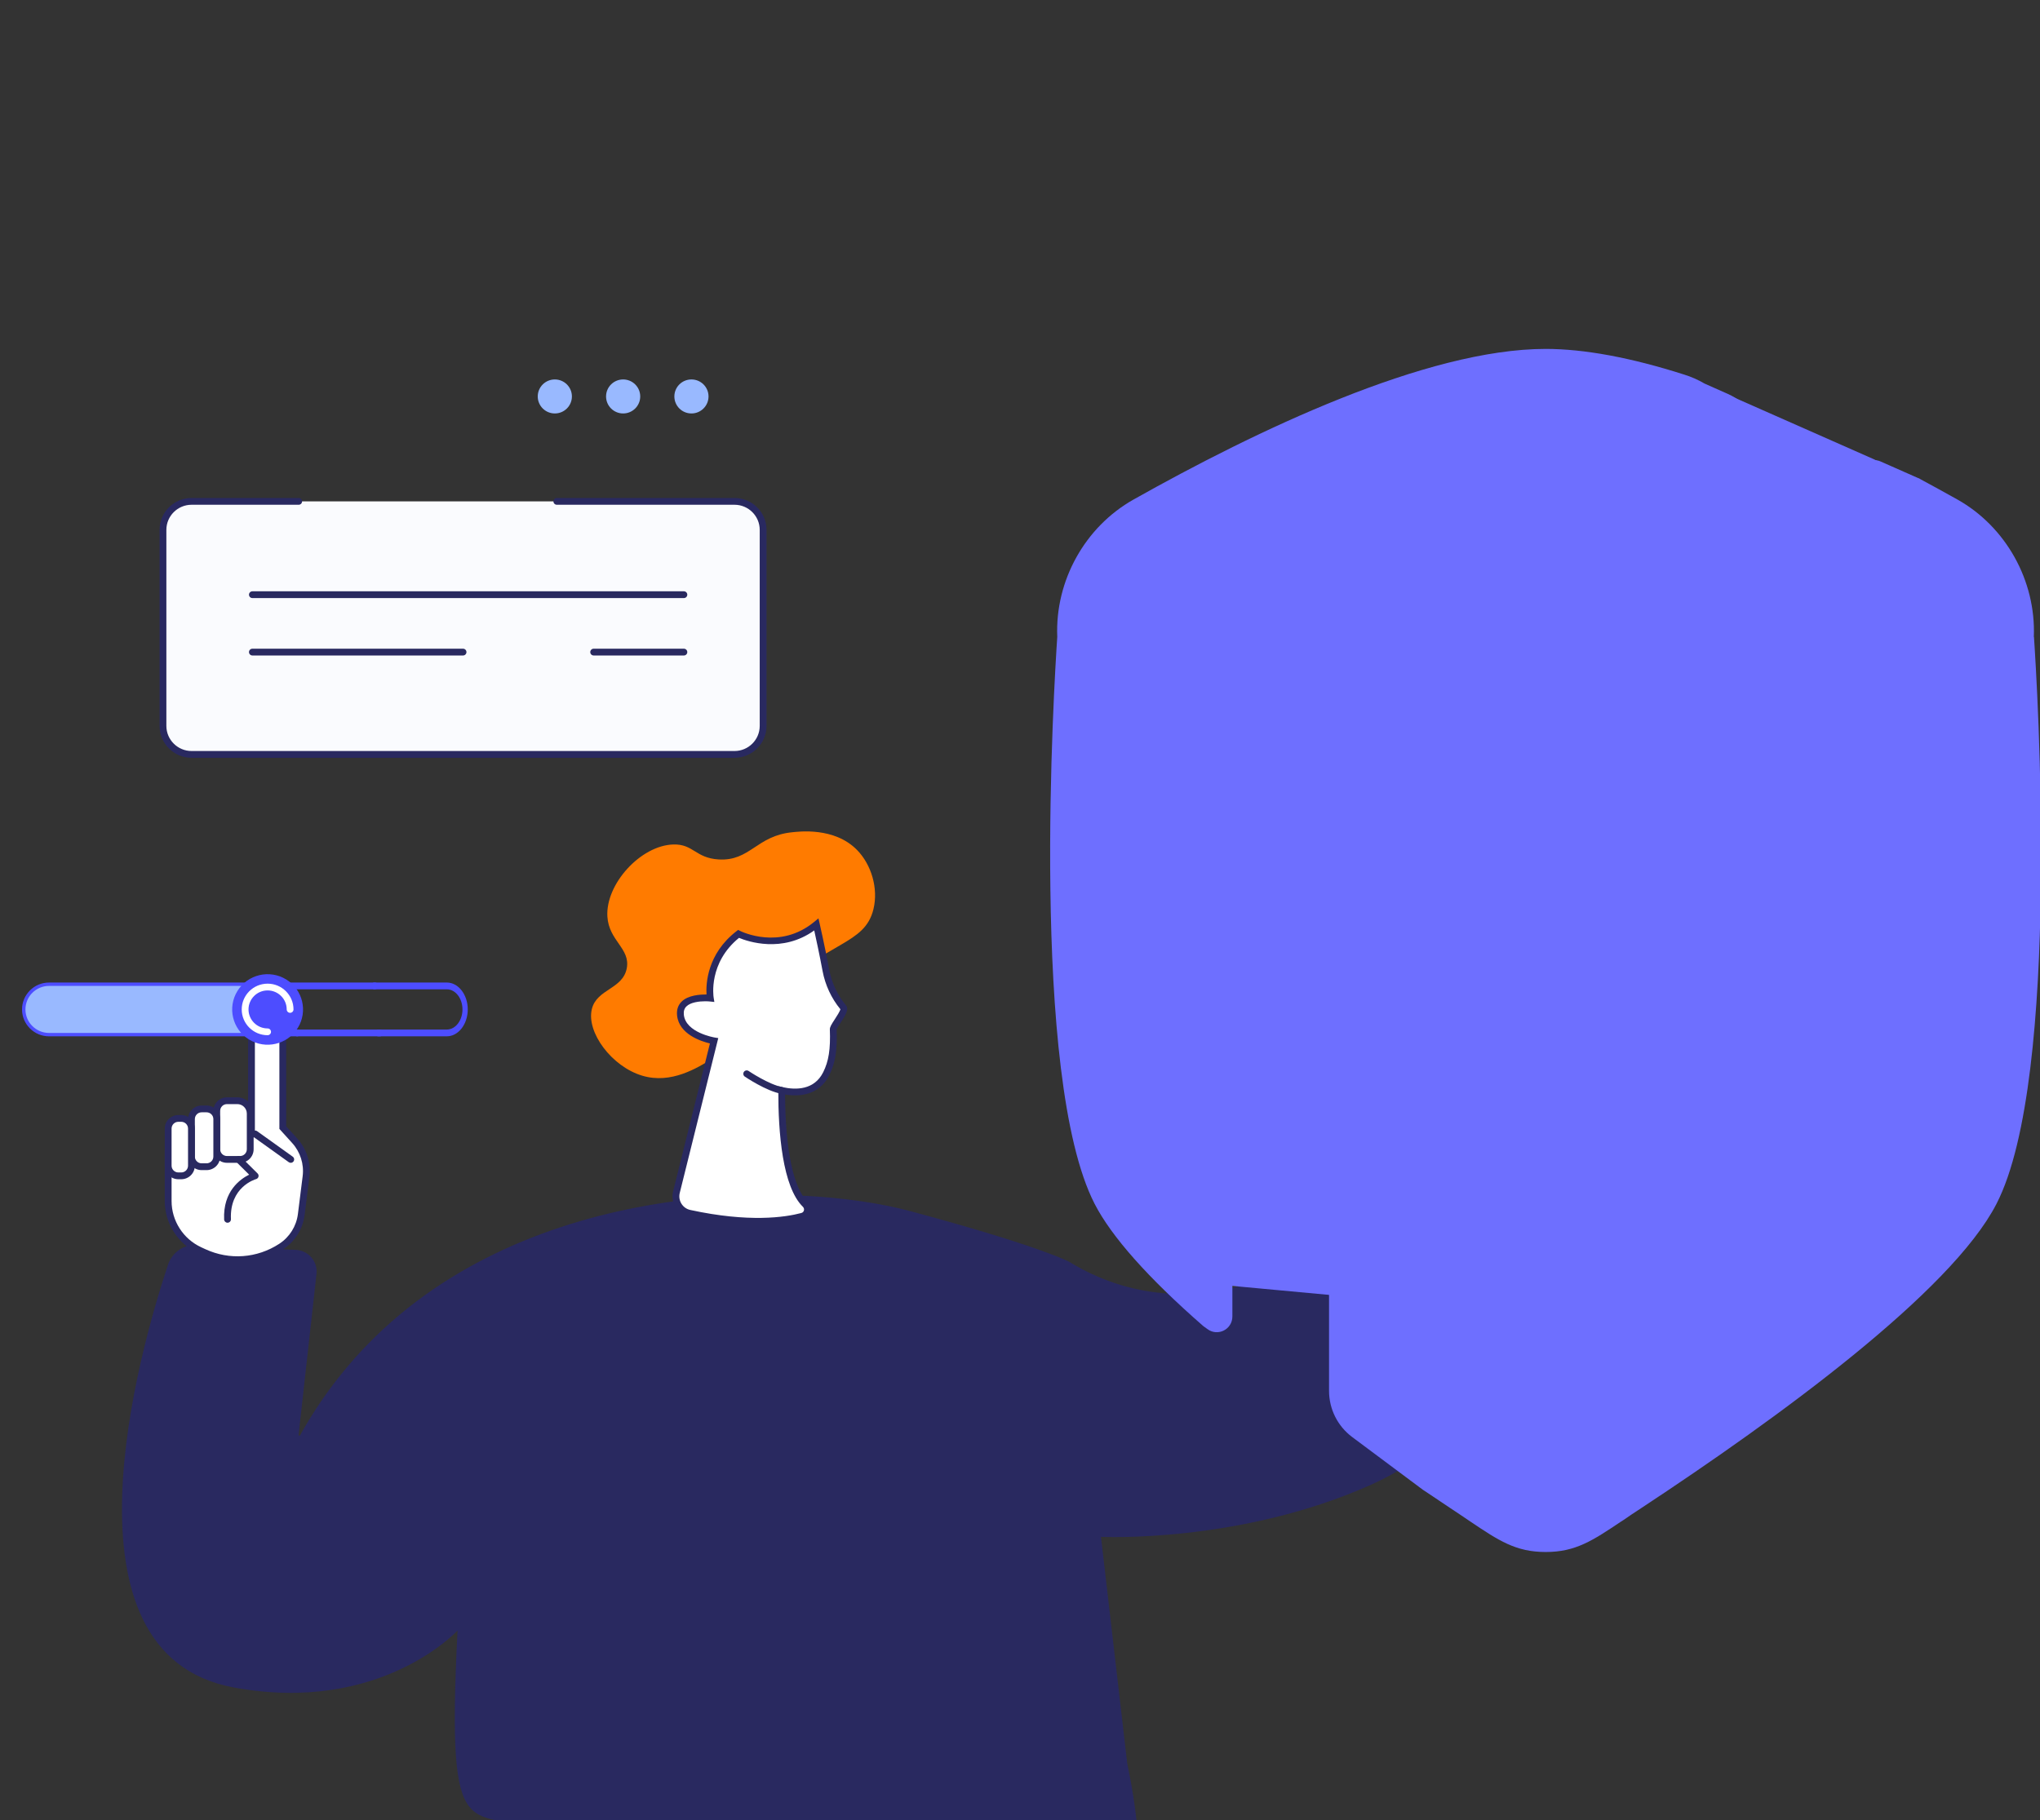<svg width="530" height="473" viewBox="0 0 530 473" fill="none" xmlns="http://www.w3.org/2000/svg">
<rect x="0" y="0" width="530" height="473" fill="#333333" stroke="none"/>
<g clip-path="url(#clip0_3587_18761)">
<path d="M148.583 103.028C148.583 105.468 146.596 107.447 144.146 107.447C141.696 107.447 139.708 105.47 139.708 103.028C139.708 100.586 141.693 98.609 144.146 98.609C146.598 98.609 148.583 100.586 148.583 103.028Z" fill="#99B9FF"/>
<path d="M161.894 107.447C164.345 107.447 166.332 105.468 166.332 103.028C166.332 100.588 164.345 98.609 161.894 98.609C159.443 98.609 157.456 100.588 157.456 103.028C157.456 105.468 159.443 107.447 161.894 107.447Z" fill="#99B9FF"/>
<path d="M184.077 103.028C184.077 105.468 182.092 107.447 179.639 107.447C177.187 107.447 175.202 105.47 175.202 103.028C175.202 100.586 177.187 98.609 179.639 98.609C182.092 98.609 184.077 100.586 184.077 103.028Z" fill="#99B9FF"/>
<path d="M190.829 130.293H49.775C45.668 130.293 42.339 133.608 42.339 137.697V188.647C42.339 192.735 45.668 196.05 49.775 196.05H190.829C194.935 196.05 198.264 192.735 198.264 188.647V137.697C198.264 133.608 194.935 130.293 190.829 130.293Z" fill="#FAFBFE"/>
<path d="M190.828 196.93H49.774C45.187 196.93 41.455 193.214 41.455 188.646V137.697C41.455 133.129 45.187 129.413 49.774 129.413H77.6C78.089 129.413 78.485 129.806 78.485 130.293C78.485 130.78 78.089 131.174 77.6 131.174H49.774C46.162 131.174 43.223 134.1 43.223 137.697V188.646C43.223 192.243 46.162 195.169 49.774 195.169H190.828C194.44 195.169 197.379 192.243 197.379 188.646V137.697C197.379 134.1 194.44 131.174 190.828 131.174H144.666C144.177 131.174 143.782 130.78 143.782 130.293C143.782 129.806 144.177 129.413 144.666 129.413H190.828C195.416 129.413 199.148 133.129 199.148 137.697V188.646C199.148 193.214 195.416 196.93 190.828 196.93Z" fill="#292960"/>
<path d="M177.676 155.424H65.573C65.084 155.424 64.689 155.03 64.689 154.544C64.689 154.057 65.084 153.663 65.573 153.663H177.676C178.165 153.663 178.56 154.057 178.56 154.544C178.56 155.03 178.165 155.424 177.676 155.424Z" fill="#292960"/>
<path d="M177.675 170.344H154.236C153.747 170.344 153.352 169.95 153.352 169.463C153.352 168.976 153.747 168.583 154.236 168.583H177.675C178.164 168.583 178.56 168.976 178.56 169.463C178.56 169.95 178.164 170.344 177.675 170.344Z" fill="#292960"/>
<path d="M120.301 170.344H65.573C65.084 170.344 64.689 169.95 64.689 169.463C64.689 168.976 65.084 168.583 65.573 168.583H120.301C120.789 168.583 121.185 168.976 121.185 169.463C121.185 169.95 120.789 170.344 120.301 170.344Z" fill="#292960"/>
<path d="M75.538 394.314C75.509 394.314 75.48 394.314 75.45 394.309C74.964 394.261 74.609 393.83 74.657 393.346L76.588 373.796C76.636 373.312 77.067 372.953 77.555 373.006C78.042 373.054 78.397 373.485 78.349 373.969L76.417 393.519C76.372 393.974 75.987 394.314 75.538 394.314Z" fill="#292960"/>
<path d="M419.635 216.183C416.632 213.349 413.122 213.262 409.013 213.77L407.564 212.868C404.39 210.894 400.548 210.279 396.915 211.168L368.279 218.17C367.08 218.462 365.99 217.401 366.262 216.201C366.81 213.81 367.627 210.218 368.261 207.382C368.91 204.48 367.756 202.772 366.786 201.894C366.233 201.391 365.375 201.447 364.881 202.009C361.712 205.627 350.007 219.471 350.379 226.316C350.806 234.232 356.262 257.281 356.262 257.281H380.599L375.827 241.758C375.493 240.67 376.078 239.513 377.155 239.135L411.903 226.898C412.529 226.677 412.734 225.903 412.304 225.4C411.532 224.501 410.311 223.214 408.983 222.32L418.863 218.43C419.761 218.077 420.13 217.007 419.635 216.18V216.183Z" fill="white"/>
<path d="M381.795 258.162H355.564L355.404 257.484C355.18 256.539 349.927 234.268 349.5 226.364C349.115 219.25 360.67 205.481 364.221 201.429C364.616 200.977 365.167 200.708 365.768 200.674C366.366 200.644 366.941 200.841 367.384 201.243C368.365 202.132 369.896 204.135 369.126 207.574C368.493 210.413 367.673 214.004 367.128 216.399C367.042 216.776 367.245 217.026 367.339 217.117C367.432 217.207 367.689 217.41 368.071 217.316L396.706 210.315C400.551 209.378 404.679 210.035 408.035 212.121L409.218 212.858C413.602 212.35 417.172 212.642 420.244 215.545L420.335 215.63L420.397 215.736C420.765 216.353 420.843 217.096 420.608 217.774C420.375 218.452 419.857 218.992 419.189 219.256L410.752 222.576C411.636 223.339 412.413 224.177 412.977 224.832C413.37 225.289 413.512 225.909 413.354 226.486C413.199 227.064 412.766 227.529 412.2 227.731L377.451 239.969C376.818 240.192 376.476 240.865 376.674 241.504L381.795 258.162ZM356.964 256.401H379.404L374.983 242.017C374.507 240.474 375.333 238.843 376.861 238.306L411.609 226.069L412.304 225.401L411.633 225.973C410.883 225.098 409.726 223.882 408.489 223.049L407.097 222.116L418.537 217.614C418.794 217.513 418.895 217.311 418.933 217.202C418.965 217.106 419.002 216.923 418.919 216.723C416.29 214.313 413.212 214.14 409.119 214.643L408.809 214.68L407.094 213.613C404.139 211.775 400.508 211.195 397.123 212.022L368.488 219.024C367.625 219.234 366.73 218.99 366.094 218.37C365.461 217.75 365.201 216.867 365.399 216.005C365.947 213.613 366.764 210.025 367.398 207.189C367.943 204.747 367.042 203.313 366.19 202.541C366.07 202.432 365.933 202.424 365.867 202.427C365.744 202.435 365.632 202.488 365.549 202.584C358.461 210.671 350.985 221.139 351.263 226.266C351.64 233.257 356.064 252.533 356.964 256.398V256.401Z" fill="#292960"/>
<path d="M379.263 230.421C378.868 230.421 378.507 230.155 378.406 229.753C378.288 229.282 378.574 228.803 379.049 228.686L403.742 222.53C404.217 222.413 404.695 222.698 404.813 223.171C404.93 223.642 404.645 224.121 404.169 224.238L379.477 230.394C379.405 230.413 379.333 230.421 379.26 230.421H379.263Z" fill="#292960"/>
<path d="M376.749 223.219C376.354 223.219 375.993 222.953 375.891 222.552C375.774 222.081 376.06 221.602 376.535 221.485L401.227 215.329C401.703 215.212 402.181 215.499 402.299 215.97C402.416 216.441 402.13 216.92 401.655 217.037L376.963 223.193C376.891 223.211 376.818 223.219 376.746 223.219H376.749Z" fill="#292960"/>
<path d="M51.325 323.49C58.239 323.905 69.826 324.474 76.872 324.809C80.136 324.966 82.586 327.832 82.226 331.064L77.467 373.881C80.537 368.252 86.26 358.85 95.598 349.279C137.314 306.515 206.076 306.573 236.542 314.759C270.254 323.817 277.743 327.89 277.743 327.89C286.795 333.437 300.236 338.39 317.234 335.312C348.439 329.659 362.536 303.062 349.543 260.104C348.354 256.169 351.296 252.203 355.421 252.203H381.887C384.762 252.203 387.286 254.089 388.096 256.837C394.129 277.316 414.276 359.843 356.262 385.823C322.024 401.157 286.041 399.39 286.041 399.39C288.318 419.05 290.594 438.712 292.87 458.371C299.742 490.933 293.458 503.649 286.811 509.329C271.293 522.587 250.026 504.365 197.249 507.988C163.668 510.294 155.304 483.535 142.199 476.815C122.396 467.994 115.815 483.955 118.871 423.726C118.871 423.726 98.817 445.599 60.662 438.518C13.541 429.773 36.352 350.617 43.649 328.662C44.731 325.4 47.881 323.282 51.322 323.487L51.325 323.49Z" fill="#292960"/>
<path d="M76.564 296.449L73.47 293.035V270.053C73.47 267.816 71.651 266.004 69.404 266.004C67.157 266.004 65.338 267.819 65.338 270.053V294.799L43.694 299.489V312.123C43.694 317.627 46.905 322.628 51.92 324.94L52.997 325.438C59.489 328.43 67.072 327.872 73.051 323.961C75.936 322.072 77.847 319.021 78.274 315.611L79.508 305.768C79.933 302.384 78.859 298.984 76.564 296.451V296.449Z" fill="white"/>
<path d="M61.709 328.241C58.631 328.241 55.535 327.576 52.623 326.236L51.546 325.738C46.237 323.291 42.807 317.949 42.807 312.123V298.779L64.45 294.086V270.051C64.45 267.332 66.671 265.121 69.401 265.121C72.132 265.121 74.352 267.332 74.352 270.051V292.695L77.216 295.855C79.684 298.579 80.839 302.229 80.382 305.871L79.147 315.714C78.685 319.388 76.639 322.66 73.531 324.693C69.935 327.044 65.834 328.239 61.706 328.239L61.709 328.241ZM44.578 300.199V312.123C44.578 317.265 47.605 321.982 52.291 324.139L53.368 324.637C59.625 327.523 66.801 326.994 72.564 323.224C75.239 321.476 76.999 318.659 77.397 315.499L78.632 305.656C79.025 302.525 78.031 299.383 75.907 297.039L72.586 293.376V270.053C72.586 268.305 71.159 266.885 69.404 266.885C67.648 266.885 66.222 268.308 66.222 270.053V295.507L44.578 300.199Z" fill="#292960"/>
<path d="M62.364 301.306H58.963C57.501 301.306 56.318 300.127 56.318 298.672V288.685C56.318 287.23 57.501 286.052 58.963 286.052H61.659C63.51 286.052 65.009 287.547 65.009 289.388V298.669C65.009 300.125 63.825 301.303 62.364 301.303V301.306Z" fill="white"/>
<path d="M62.364 302.184H58.962C57.017 302.184 55.433 300.607 55.433 298.67V288.686C55.433 286.749 57.017 285.172 58.962 285.172H61.658C63.993 285.172 65.893 287.063 65.893 289.391V298.673C65.893 300.609 64.309 302.187 62.364 302.187V302.184ZM58.962 286.93C57.99 286.93 57.202 287.718 57.202 288.683V298.667C57.202 299.633 57.993 300.421 58.962 300.421H62.364C63.336 300.421 64.124 299.633 64.124 298.667V289.386C64.124 288.032 63.018 286.928 61.656 286.928H58.96L58.962 286.93Z" fill="#292960"/>
<path d="M53.673 288.181H52.385C50.924 288.181 49.74 289.36 49.74 290.814V300.567C49.74 302.021 50.924 303.201 52.385 303.201H53.673C55.134 303.201 56.318 302.021 56.318 300.567V290.814C56.318 289.36 55.134 288.181 53.673 288.181Z" fill="white"/>
<path d="M53.67 304.083H52.385C50.44 304.083 48.856 302.506 48.856 300.569V290.816C48.856 288.88 50.44 287.302 52.385 287.302H53.67C55.615 287.302 57.2 288.88 57.2 290.816V300.569C57.2 302.506 55.615 304.083 53.67 304.083ZM52.385 289.061C51.416 289.061 50.625 289.848 50.625 290.814V300.566C50.625 301.532 51.416 302.319 52.385 302.319H53.67C54.64 302.319 55.431 301.532 55.431 300.566V290.814C55.431 289.848 54.64 289.061 53.67 289.061H52.385Z" fill="#292960"/>
<path d="M47.092 290.646H46.339C44.878 290.646 43.694 291.826 43.694 293.28V302.94C43.694 304.394 44.878 305.573 46.339 305.573H47.092C48.553 305.573 49.737 304.394 49.737 302.94V293.28C49.737 291.826 48.553 290.646 47.092 290.646Z" fill="white"/>
<path d="M47.092 306.454H46.339C44.394 306.454 42.81 304.877 42.81 302.94V293.283C42.81 291.347 44.394 289.769 46.339 289.769H47.092C49.037 289.769 50.622 291.347 50.622 293.283V302.94C50.622 304.877 49.037 306.454 47.092 306.454ZM46.339 291.527C45.369 291.527 44.578 292.315 44.578 293.281V302.937C44.578 303.903 45.369 304.691 46.339 304.691H47.092C48.065 304.691 48.853 303.903 48.853 302.937V293.281C48.853 292.315 48.062 291.527 47.092 291.527H46.339Z" fill="#292960"/>
<path d="M75.535 302.184C75.356 302.184 75.177 302.131 75.02 302.019L65.775 295.395C65.38 295.11 65.289 294.56 65.575 294.166C65.861 293.772 66.411 293.682 66.809 293.966L76.054 300.591C76.449 300.875 76.54 301.426 76.254 301.82C76.08 302.059 75.811 302.187 75.535 302.187V302.184Z" fill="#292960"/>
<path d="M59.113 317.755C58.642 317.755 58.25 317.385 58.231 316.914C57.902 309.58 62.415 306.406 64.731 305.265L61.365 301.929C61.017 301.586 61.017 301.03 61.362 300.684C61.707 300.338 62.268 300.338 62.612 300.681L66.919 304.948C67.144 305.169 67.232 305.491 67.152 305.794C67.072 306.098 66.837 306.337 66.532 306.42C66.251 306.499 59.626 308.476 59.997 316.835C60.018 317.321 59.642 317.731 59.153 317.752C59.139 317.752 59.126 317.752 59.113 317.752V317.755Z" fill="#292960"/>
<path d="M185.352 274.954C181.077 277.606 174.357 281.774 166.871 279.548C158.904 277.178 152.289 268.223 153.766 262.227C155.062 256.973 161.806 257.095 162.84 251.623C163.809 246.473 158.185 244.52 157.801 238.191C157.288 229.761 166.446 219.697 174.937 219.458C180.147 219.311 180.673 222.985 186.698 223.347C194.903 223.836 196.535 217.175 205.849 216.279C207.417 216.127 216.742 214.855 222.649 220.873C226.368 224.664 228.243 230.833 226.926 236.268C224.658 245.616 214.954 244.469 201.481 257.989C193.34 266.159 193.431 269.947 185.354 274.956L185.352 274.954Z" fill="#FF7B00"/>
<path d="M219.149 261.878C216.822 259.096 215.248 255.762 214.58 252.2C213.389 245.861 212.093 240.248 212.093 240.248C202.581 248.101 191.862 242.698 191.862 242.698C182.909 249.628 184.529 259.38 184.529 259.38C184.529 259.38 176.201 258.473 176.783 263.826C177.36 269.138 185.391 270.468 185.512 270.487L175.733 309.803C175.121 312.261 176.663 314.757 179.15 315.297C194.206 318.569 203.642 317.34 208.411 316.073C209.806 315.704 210.228 313.988 209.202 312.977C203.952 307.813 203.065 293.057 203.086 283.368C207.944 284.445 212.424 283.485 214.65 279.037C216.239 275.858 216.664 272.514 216.477 267.491C216.445 266.608 219.726 262.9 219.149 261.878Z" fill="white"/>
<path d="M196.936 318.284C192.109 318.284 186.164 317.723 178.966 316.159C177.534 315.848 176.319 314.991 175.541 313.749C174.761 312.498 174.526 311.022 174.881 309.593L184.441 271.166C182.143 270.618 176.439 268.779 175.91 263.922C175.75 262.448 176.142 261.232 177.078 260.301C178.787 258.601 181.911 258.428 183.554 258.447C183.391 255.622 183.73 247.883 191.323 242.004L191.764 241.66L192.264 241.913C192.68 242.121 202.595 246.946 211.529 239.572L212.636 238.66L212.956 240.054C212.97 240.11 214.268 245.757 215.449 252.041C216.087 255.449 217.602 258.654 219.828 261.317L219.919 261.448C220.522 262.512 219.521 264.052 218.361 265.832C217.998 266.393 217.453 267.228 217.362 267.521C217.56 272.932 217.02 276.276 215.441 279.431C213.376 283.562 209.328 285.318 203.971 284.438C204.038 298.808 206.109 308.699 209.822 312.352C210.541 313.06 210.819 314.054 210.562 315.015C210.311 315.957 209.592 316.672 208.639 316.925C205.881 317.656 202.029 318.284 196.931 318.284H196.936ZM183.239 260.203C181.686 260.203 179.423 260.453 178.325 261.549C177.78 262.091 177.566 262.804 177.668 263.733C178.173 268.362 185.584 269.609 185.659 269.62L186.608 269.774L186.378 270.703L176.599 310.019C176.359 310.982 176.519 311.977 177.045 312.82C177.569 313.655 178.384 314.233 179.346 314.44C194.564 317.747 203.95 316.353 208.19 315.228C208.671 315.1 208.818 314.722 208.86 314.568C208.951 314.225 208.85 313.866 208.588 313.61C203.274 308.385 202.184 294.283 202.208 283.374V282.278L203.285 282.517C206.835 283.304 211.551 283.275 213.865 278.652C215.305 275.773 215.791 272.655 215.599 267.532C215.574 266.917 215.999 266.239 216.884 264.879C217.365 264.14 218.236 262.802 218.329 262.272C215.991 259.415 214.396 255.997 213.715 252.368C212.884 247.941 211.992 243.834 211.54 241.796C203.215 247.763 194.243 244.659 191.999 243.725C184.045 250.203 185.347 258.872 185.408 259.245L185.592 260.383L184.438 260.261C184.147 260.229 183.73 260.205 183.241 260.205L183.239 260.203Z" fill="#292960"/>
<path d="M203.089 284.251C203.036 284.251 202.982 284.245 202.926 284.235C199.036 283.516 193.725 279.93 193.5 279.779C193.097 279.505 192.993 278.957 193.268 278.555C193.543 278.153 194.094 278.05 194.497 278.324C194.548 278.358 199.728 281.854 203.25 282.503C203.731 282.591 204.046 283.051 203.958 283.53C203.877 283.953 203.506 284.251 203.089 284.251Z" fill="#292960"/>
<path d="M77.198 269.316H12.747C8.876 269.316 5.726 266.18 5.726 262.325C5.726 258.47 8.876 255.336 12.747 255.336H73.366C73.855 255.336 74.251 255.73 74.251 256.217C74.251 256.704 73.855 257.098 73.366 257.098H12.747C9.851 257.098 7.495 259.444 7.495 262.328C7.495 265.211 9.851 267.558 12.747 267.558H77.198C77.686 267.558 78.082 267.951 78.082 268.438C78.082 268.925 77.686 269.319 77.198 269.319V269.316Z" fill="#4D4DFF"/>
<path d="M97.396 257.095H73.364C72.875 257.095 72.48 256.701 72.48 256.214C72.48 255.727 72.875 255.333 73.364 255.333H97.396C97.885 255.333 98.28 255.727 98.28 256.214C98.28 256.701 97.885 257.095 97.396 257.095Z" fill="#4D4DFF"/>
<path d="M116.079 269.316H98.225C97.846 269.316 97.539 268.922 97.539 268.435C97.539 267.949 97.846 267.555 98.225 267.555H116.079C118.325 267.555 120.153 265.208 120.153 262.325C120.153 259.441 118.325 257.095 116.079 257.095H97.197C96.818 257.095 96.511 256.701 96.511 256.214C96.511 255.727 96.818 255.333 97.197 255.333H116.079C119.082 255.333 121.525 258.47 121.525 262.322C121.525 266.174 119.082 269.313 116.079 269.313V269.316Z" fill="#4D4DFF"/>
<path d="M98.721 269.317H77.197C76.708 269.317 76.313 268.923 76.313 268.436C76.313 267.949 76.708 267.556 77.197 267.556H98.721C99.21 267.556 99.605 267.949 99.605 268.436C99.605 268.923 99.21 269.317 98.721 269.317Z" fill="#4D4DFF"/>
<path d="M62.229 256.214L12.747 256.214C9.36 256.214 6.61 258.949 6.61 262.325C6.61 265.698 9.357 268.436 12.747 268.436L62.229 268.436C65.616 268.436 68.366 265.701 68.366 262.325C68.366 258.952 65.619 256.214 62.229 256.214Z" fill="#99B9FF"/>
<path d="M77.355 267.152C80.028 262.847 78.689 257.199 74.365 254.538C70.041 251.877 64.369 253.21 61.697 257.515C59.024 261.821 60.363 267.468 64.687 270.13C69.011 272.791 74.683 271.458 77.355 267.152Z" fill="#4D4DFF"/>
<path d="M69.527 269.024C65.816 269.024 62.799 266.018 62.799 262.326C62.799 258.633 65.818 255.627 69.527 255.627C73.235 255.627 76.254 258.633 76.254 262.326C76.254 262.812 75.859 263.206 75.37 263.206C74.881 263.206 74.486 262.812 74.486 262.326C74.486 259.601 72.26 257.385 69.524 257.385C66.788 257.385 64.565 259.601 64.565 262.326C64.565 265.05 66.791 267.263 69.524 267.263C70.013 267.263 70.408 267.657 70.408 268.144C70.408 268.63 70.013 269.024 69.524 269.024H69.527Z" fill="white"/>
<path d="M528.401 165.548V165.445C528.946 150.888 521.153 136.913 508.562 129.823C505.33 128.008 502.131 126.261 498.966 124.548L498.864 124.48C498.728 124.411 498.592 124.309 498.422 124.24C498.422 124.24 498.422 124.24 498.422 124.274L488.587 119.924C485.899 118.725 482.904 120.712 482.904 123.658V279.574C482.904 296.666 469.156 310.503 452.176 310.503H398.58C381.599 310.503 367.851 296.666 367.851 279.574V276.32V216.618C381.667 216.618 392.897 227.887 392.897 241.828V252.309H392.931V279.608C392.931 282.725 395.449 285.294 398.58 285.294H452.176C455.273 285.294 457.825 282.759 457.825 279.608V116.088C457.825 110.162 454.354 104.785 448.943 102.387L442.852 99.681C441.218 98.722 439.449 97.934 437.577 97.352C423.659 92.899 411.545 90.673 401.574 90.673C370.574 90.673 326.2 111.978 294.484 129.823C281.894 136.913 274.101 150.888 274.679 165.445V165.548C273.897 177.16 267.465 279.813 284.378 312.833C288.767 321.361 298.262 332.082 312.622 344.619L313.711 345.406C316.399 347.393 320.176 345.475 320.176 342.118V200.725C320.176 183.633 333.924 169.795 350.905 169.795H404.501C421.481 169.795 435.229 183.633 435.229 200.725V228.983V263.612C421.413 263.612 410.184 252.343 410.184 238.403V228.983V200.725C410.184 197.608 407.666 195.039 404.535 195.039H350.939C347.842 195.039 345.29 197.574 345.29 200.725V361.436C345.29 366.163 347.502 370.616 351.313 373.459L369.723 387.194C369.791 387.228 369.825 387.263 369.893 387.297L370.097 387.434C372.309 388.907 374.555 390.414 376.801 391.921C378.741 393.222 380.476 394.353 382.008 395.415C389.358 400.347 393.782 403.327 401.574 403.327C409.367 403.327 413.791 400.347 421.209 395.38L421.754 395.038C423.081 394.113 424.612 393.085 426.348 391.955C462.01 368.458 506.963 335.713 518.703 312.833C535.65 279.848 529.218 177.16 528.435 165.548H528.401Z" fill="#6E6FFF"/>
<path d="M493.324 292.918L454.385 333.114C453.445 334.083 452.319 334.853 451.074 335.376L432.005 343.385C430.49 344.021 428.842 344.274 427.207 344.122L310.202 333.249C305.26 332.79 301.403 328.775 301.141 323.818L294.532 198.326C294.388 195.61 295.358 192.953 297.216 190.967L340.515 144.697C341.341 143.814 342.32 143.088 343.405 142.555L431.993 99.015C434.647 97.71 437.742 97.647 440.446 98.843L486.739 119.301C490.288 120.87 492.609 124.35 492.694 128.229L496.139 285.742C496.197 288.414 495.183 290.999 493.324 292.918Z" fill="#6E6FFF"/>
</g>
<defs>
<clipPath id="clip0_3587_18761">
<rect width="530" height="473" fill="white"/>
</clipPath>
</defs>
</svg>
